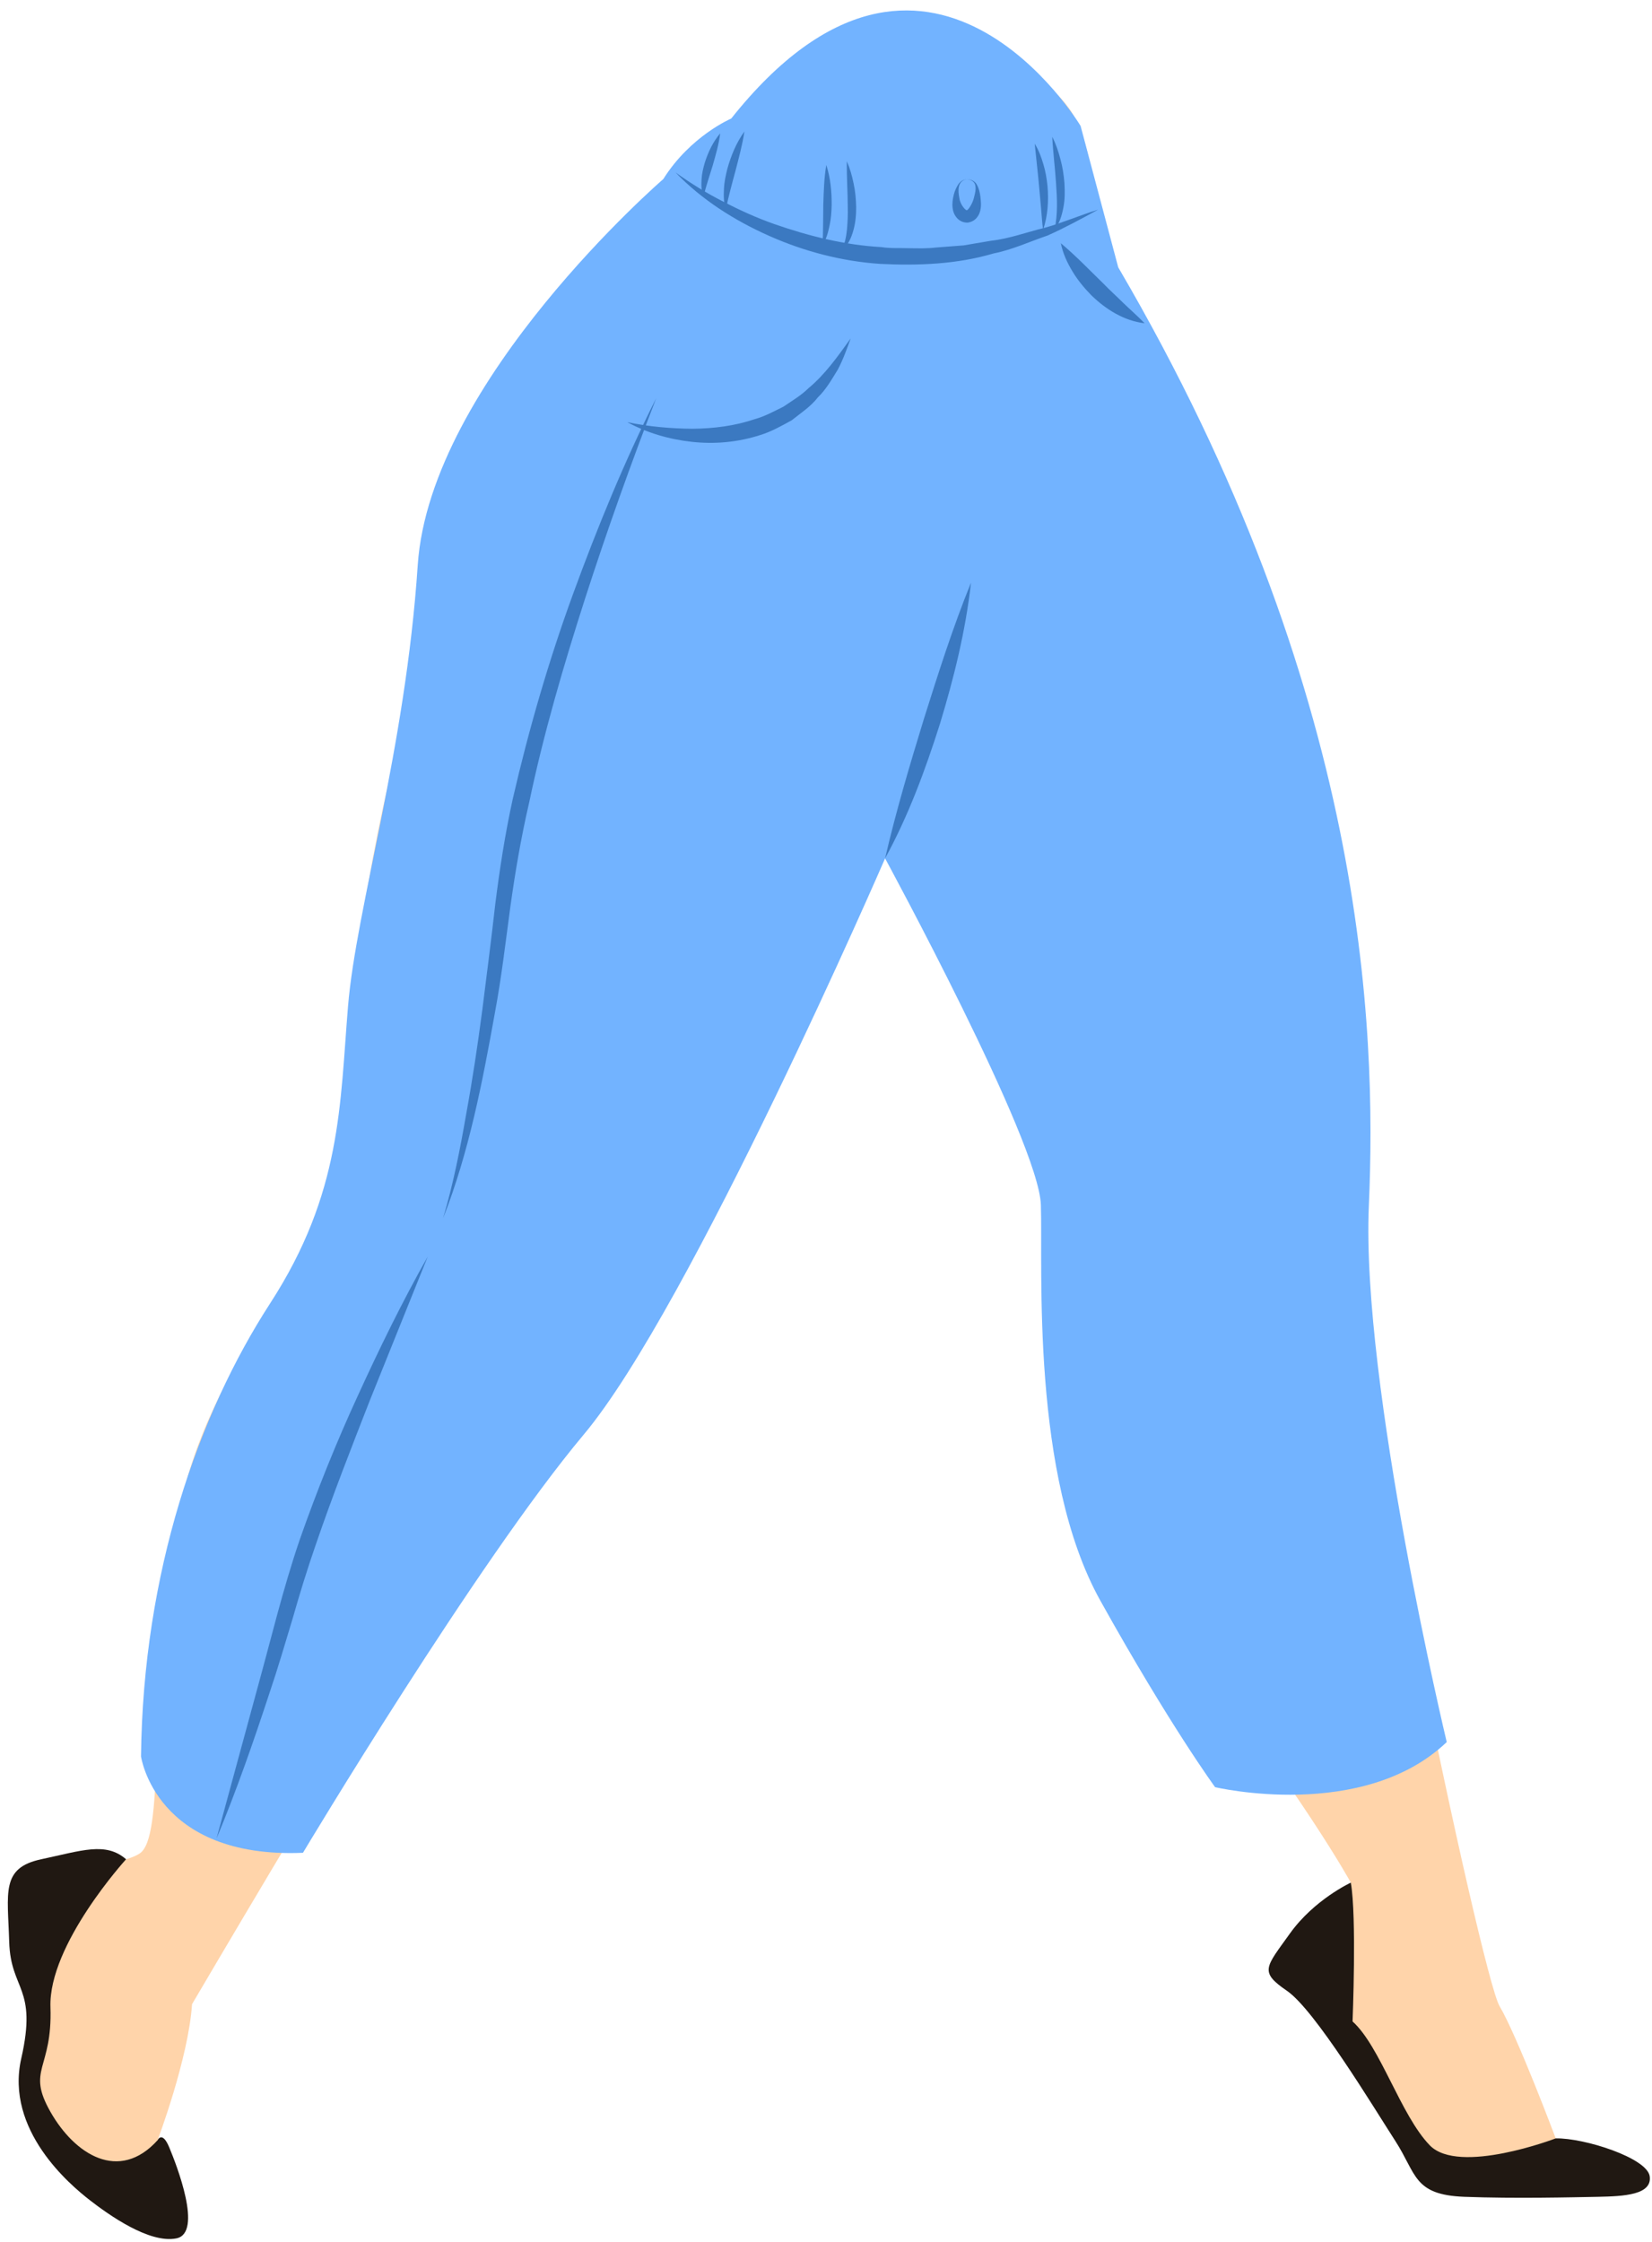 <svg width="98.267px" height="133.32px" viewBox="30.535 -1.32 98.267 133.32" fill="none" xmlns="http://www.w3.org/2000/svg"><g id="Female Character Walking/Lower Body/Jeans 2"><g id="Group 38"><path id="509:24633" fill-rule="evenodd" clip-rule="evenodd" d="M73.888 6.331C73.888 6.331 63.13 14.716 59.246 23.02C55.364 31.326 56.521 34.485 54.687 41.065C52.853 47.644 50.912 58.538 50.912 65.766C50.912 72.992 42.606 79.033 40.988 89.712C39.371 100.391 40.341 107.942 38.831 108.912C37.321 109.883 32.251 109.559 32.359 112.579C32.467 115.6 33.546 115.491 33.114 119.051C32.683 122.611 31.928 124.984 33.761 126.279C35.595 127.573 36.566 129.272 37.968 130.377C39.371 131.483 40.773 130.161 40.773 129.515C40.773 128.867 39.91 125.955 39.91 125.955C39.91 125.955 41.744 121.101 41.959 117.865C41.959 117.865 51.02 102.44 53.285 99.096C55.55 95.752 63.964 83.78 64.611 82.809C65.258 81.838 69.142 77.739 71.946 71.806C74.75 65.873 83.164 48.075 83.164 48.075C83.164 48.075 90.391 65.442 93.304 68.355C93.304 68.355 92.548 85.613 100.315 95.536C108.081 105.46 110.886 110.638 110.886 110.638C110.886 110.638 105.924 114.737 107.11 116.571C108.297 118.405 112.719 120.453 113.259 123.474C113.798 126.494 115.092 129.083 117.789 129.083C120.486 129.083 125.987 129.299 125.987 128.113C125.987 126.926 126.526 126.494 123.075 125.847C123.075 125.847 120.809 119.807 119.73 117.973C118.652 116.139 110.67 78.709 110.778 70.188C110.778 70.188 113.043 65.011 110.346 50.233C107.649 35.455 95.892 15.824 95.892 15.824C95.892 15.824 96.077 8.467 94.459 5.662C94.459 5.662 92.225 0.83 83.164 1.262C83.164 1.262 77.016 1.046 73.888 6.331Z" fill="#FFD4AA"/><path id="Fill 3" fill-rule="evenodd" clip-rule="evenodd" d="M83.164 48.075C83.722 44.689 84.67 41.389 86.004 38.207C86.355 37.418 86.73 36.634 87.188 35.877L87.552 35.317L87.983 34.779C88.268 34.444 88.556 34.158 88.838 33.84C89.951 32.578 91.026 31.267 92.017 29.87C91.365 31.459 90.482 32.956 89.442 34.334C89.191 34.68 88.902 35.023 88.65 35.347L88.308 35.827L88.003 36.357C87.603 37.072 87.247 37.831 86.921 38.605C86.246 40.144 85.65 41.731 85.035 43.313C84.434 44.901 83.81 46.487 83.164 48.075" fill="#3B79C1"/><g id="Group 7"><path id="Fill 5" fill-rule="evenodd" clip-rule="evenodd" d="M38.034 109.248C38.034 109.248 33.409 114.321 33.536 118.044C33.663 121.768 32.092 121.725 33.533 124.264C34.974 126.802 37.612 128.492 39.91 125.955C39.91 125.955 40.178 125.363 40.601 126.379C41.024 127.394 42.632 131.476 41.024 131.794C39.416 132.112 37.005 130.397 35.863 129.51C34.721 128.621 30.826 125.363 31.8 121.091C32.774 116.817 31.167 117.071 31.082 114.152C30.997 111.232 30.575 109.76 32.986 109.248C35.397 108.736 36.821 108.194 38.034 109.248" fill="#201812"/></g><path id="Fill 8" fill-rule="evenodd" clip-rule="evenodd" d="M110.886 110.638C110.886 110.638 108.708 111.643 107.263 113.664C105.819 115.687 105.423 115.931 107.09 117.073C108.758 118.215 112.261 124.034 113.532 125.998C114.803 127.963 114.6 129.204 117.633 129.321C120.666 129.436 124.074 129.349 125.605 129.321C127.136 129.291 128.812 129.204 128.667 128.107C128.523 127.009 124.761 125.811 123.075 125.847C123.075 125.847 117.315 128.049 115.582 126.258C113.849 124.468 112.636 120.366 110.99 118.893C110.99 118.893 111.244 112.637 110.886 110.638" fill="#201812"/><path id="Fill 10" fill-rule="evenodd" clip-rule="evenodd" d="M94.813 6.17C94.813 6.17 85.735 -8.989 74.03 5.73C74.03 5.73 71.606 6.758 69.991 9.328C69.991 9.328 56.115 21.318 55.383 32.292C54.652 43.266 51.726 52.653 51.238 58.507C50.75 64.359 50.872 69.602 46.605 76.187C42.337 82.771 39.045 92.159 38.923 103.132C38.923 103.132 39.776 109.229 48.556 108.863C48.556 108.863 58.919 91.549 65.26 83.989C71.6 76.43 83.183 49.728 83.183 49.728C83.183 49.728 92.328 66.554 92.45 70.333C92.572 74.113 91.84 86.428 95.986 93.866C100.131 101.304 102.814 104.961 102.814 104.961C102.814 104.961 111.593 107.034 116.592 102.279C116.592 102.279 111.497 81.005 111.959 70.39C112.42 59.775 111.81 39.787 97.051 14.576L94.813 6.17Z" fill="#72B3FF"/><path id="Fill 14" fill-rule="evenodd" clip-rule="evenodd" d="M93.637 13.143C94.572 13.93 95.339 14.74 96.147 15.522C96.536 15.926 96.95 16.297 97.352 16.695C97.759 17.09 98.187 17.457 98.619 17.904C97.39 17.76 96.302 17.07 95.445 16.233C95.023 15.8 94.636 15.335 94.327 14.817C94.016 14.303 93.758 13.751 93.637 13.143" fill="#3B79C1"/><path id="Fill 16" fill-rule="evenodd" clip-rule="evenodd" d="M70.718 8.936C71.627 9.588 72.571 10.171 73.558 10.67C74.537 11.179 75.541 11.635 76.576 11.999C78.642 12.72 80.778 13.253 82.957 13.375C83.497 13.461 84.045 13.421 84.589 13.441C85.135 13.45 85.68 13.465 86.223 13.399L87.858 13.273L89.478 12.998C90.577 12.877 91.614 12.483 92.69 12.223C93.757 11.926 94.775 11.479 95.852 11.15C94.874 11.683 93.884 12.225 92.856 12.684C91.793 13.044 90.758 13.53 89.644 13.75C87.462 14.397 85.148 14.487 82.88 14.373C80.603 14.218 78.361 13.63 76.289 12.708C74.219 11.79 72.276 10.555 70.718 8.936" fill="#3B79C1"/><path id="Fill 18" fill-rule="evenodd" clip-rule="evenodd" d="M74.815 6.499C74.693 7.314 74.48 8.075 74.284 8.841C74.076 9.607 73.872 10.346 73.708 11.149C73.583 10.752 73.575 10.332 73.598 9.922C73.614 9.508 73.704 9.107 73.802 8.712C74.022 7.929 74.332 7.17 74.815 6.499" fill="#3B79C1"/><path id="Fill 20" fill-rule="evenodd" clip-rule="evenodd" d="M73.375 6.61C73.291 7.286 73.105 7.902 72.93 8.519C72.742 9.137 72.542 9.72 72.378 10.375C72.25 10.051 72.246 9.701 72.266 9.364C72.281 9.023 72.361 8.696 72.452 8.376C72.653 7.74 72.934 7.131 73.375 6.61" fill="#3B79C1"/><path id="Fill 22" fill-rule="evenodd" clip-rule="evenodd" d="M79.686 8.492C79.939 9.275 80.012 10.082 80.006 10.889C79.994 11.293 79.968 11.699 79.879 12.099C79.795 12.497 79.688 12.902 79.465 13.254C79.505 12.44 79.493 11.672 79.507 10.88C79.532 10.092 79.55 9.302 79.686 8.492" fill="#3B79C1"/><path id="Fill 24" fill-rule="evenodd" clip-rule="evenodd" d="M80.904 8.271C81.1 8.698 81.218 9.146 81.312 9.598C81.412 10.052 81.451 10.516 81.463 10.983C81.466 11.448 81.427 11.923 81.296 12.382C81.169 12.833 80.966 13.308 80.572 13.586C80.799 13.178 80.873 12.744 80.918 12.309C80.953 11.873 80.978 11.433 80.963 10.987C80.96 10.096 80.897 9.202 80.904 8.271" fill="#3B79C1"/><path id="Fill 26" fill-rule="evenodd" clip-rule="evenodd" d="M88.047 9.356C88.278 9.332 88.541 9.444 88.651 9.682C88.775 9.905 88.827 10.161 88.858 10.409C88.88 10.655 88.916 10.911 88.845 11.203C88.784 11.466 88.582 11.86 88.081 11.921C87.579 11.915 87.332 11.543 87.247 11.271C87.158 10.977 87.183 10.7 87.227 10.447C87.274 10.201 87.351 9.954 87.48 9.74C87.592 9.526 87.804 9.333 88.047 9.356M88.047 9.356C87.8 9.348 87.617 9.559 87.576 9.779C87.526 10.001 87.558 10.23 87.6 10.453C87.652 10.886 88.028 11.245 88.041 11.171C88.061 11.248 88.395 10.828 88.482 10.383C88.539 10.168 88.593 9.94 88.553 9.72C88.521 9.489 88.286 9.344 88.047 9.356" fill="#3B79C1"/><path id="Fill 28" fill-rule="evenodd" clip-rule="evenodd" d="M92.083 7.225C92.321 7.602 92.472 8.02 92.597 8.442C92.726 8.864 92.798 9.299 92.844 9.738C92.919 10.613 92.866 11.509 92.582 12.349C92.519 11.909 92.502 11.481 92.46 11.054L92.346 9.785C92.272 8.938 92.169 8.103 92.083 7.225" fill="#3B79C1"/><path id="Fill 30" fill-rule="evenodd" clip-rule="evenodd" d="M93.126 6.816C93.349 7.244 93.494 7.697 93.616 8.158C93.743 8.617 93.813 9.089 93.852 9.568C93.879 10.046 93.885 10.53 93.791 11.008C93.703 11.482 93.559 11.964 93.262 12.348C93.461 11.418 93.419 10.523 93.354 9.604C93.297 8.685 93.175 7.771 93.126 6.816" fill="#3B79C1"/><path id="Fill 32" fill-rule="evenodd" clip-rule="evenodd" d="M83.183 49.728C83.834 46.915 84.65 44.183 85.486 41.451C86.345 38.726 87.205 36.007 88.294 33.33C87.972 36.204 87.277 38.999 86.44 41.747C85.57 44.483 84.572 47.189 83.183 49.728" fill="#3B79C1"/><path id="Fill 34" fill-rule="evenodd" clip-rule="evenodd" d="M69.566 22.366C68.046 26.301 66.631 30.267 65.34 34.268C64.055 38.27 62.87 42.305 62.011 46.408C61.536 48.449 61.185 50.512 60.896 52.582C60.613 54.674 60.371 56.774 59.984 58.853C59.237 63.004 58.442 67.19 56.89 71.129C57.493 69.107 57.901 67.042 58.259 64.97C58.638 62.901 58.952 60.822 59.224 58.737C59.488 56.65 59.757 54.567 59.992 52.475C60.256 50.367 60.58 48.266 61.035 46.195C61.986 42.064 63.167 37.993 64.615 34.021C66.065 30.052 67.668 26.137 69.566 22.366" fill="#3B79C1"/><path id="Fill 36" fill-rule="evenodd" clip-rule="evenodd" d="M55.976 73.412L52.534 81.961C51.418 84.817 50.299 87.67 49.311 90.56C48.809 92.008 48.365 93.447 47.943 94.932C47.497 96.405 47.067 97.883 46.572 99.34C45.611 102.264 44.601 105.172 43.414 108.015L45.835 99.12C46.654 96.166 47.36 93.177 48.366 90.237C49.389 87.32 50.54 84.459 51.829 81.661C53.11 78.861 54.46 76.094 55.976 73.412" fill="#3B79C1"/></g><path id="Fill 12" fill-rule="evenodd" clip-rule="evenodd" d="M67.85 23.786C69.148 24.057 70.448 24.166 71.723 24.178C72.997 24.166 74.257 24.006 75.432 23.606C76.036 23.442 76.576 23.137 77.135 22.865C77.647 22.516 78.188 22.199 78.639 21.755C79.614 20.944 80.36 19.888 81.137 18.804C80.913 19.422 80.688 20.061 80.372 20.656C80.018 21.227 79.683 21.831 79.186 22.31C78.761 22.861 78.173 23.239 77.63 23.673C77.023 24.008 76.414 24.352 75.747 24.555C74.428 24.982 73.029 25.106 71.681 24.954C70.333 24.807 69.02 24.422 67.85 23.786" fill="#3B79C1"/></g></svg>